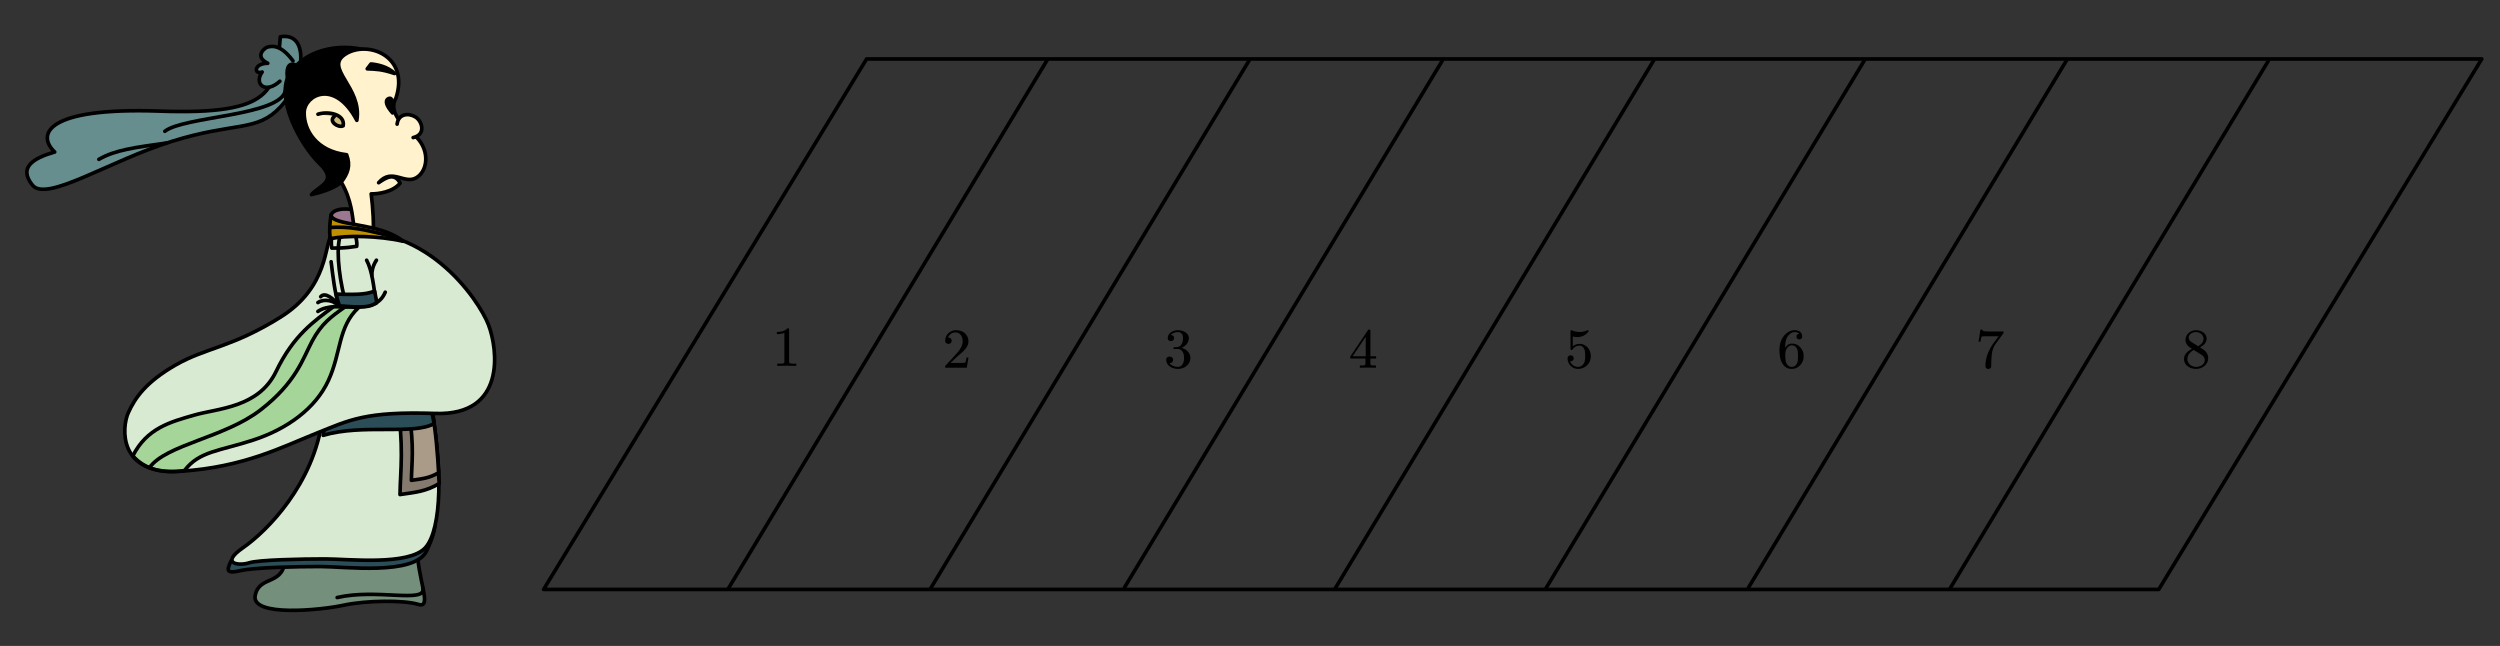 <?xml version="1.0"?>
<svg xmlns="http://www.w3.org/2000/svg" xmlns:xlink="http://www.w3.org/1999/xlink" width="682.857" height="176.429">
	<rect width="100%" height="100%" fill="#333333" stroke="none"/>
	<defs />
	<path d="M 0.243 -0.39 C -0.02 -0.5, -0.443 -0.49, -0.5 -0.31 L -0.5 0.5, 0.5 0.5" stroke="none" fill="#9B7790" transform="matrix(10.738 0 -0 10.922 95.822 62.108)" />
	<path d="M 37.495 -43.012 C 33.543 -44.694, 27.187 -44.541, 26.328 -41.789 L 26.328 -29.404, 41.36 -29.404" fill="none" stroke="#000000" stroke-width="1.4" stroke-linecap="round" stroke-linejoin="round" transform="matrix(0.714 0 -0 0.714 71.647 88.571)" />
	<path d="M -0.376 0.205 C -0.438 0.104, -0.409 -0.058, -0.018 -0.035, 0.374 -0.011, 0.38 -0.155, 0.395 -0.469, 0.5 -0.5, 0.476 -0.205, 0.395 -0.058, 0.314 0.089, 0.24 0.027, 0.025 0.142, -0.19 0.256, -0.404 0.5, -0.452 0.398, -0.5 0.296, -0.452 0.242, -0.376 0.205" stroke="none" fill="#668E8E" transform="matrix(79.965 0 -0 46.739 45 31.941)" />
	<path d="M -79.422 -65.899 C -86.382 -72.502, -83.051 -83.09, -39.27 -81.543, 4.512 -79.997, 5.225 -89.396, 6.891 -109.978, 18.669 -112, 15.933 -92.727, 6.891 -83.09, -2.151 -73.454, -10.479 -77.499, -34.511 -70.003, -58.543 -62.508, -82.575 -46.566, -87.928 -53.228, -93.282 -59.891, -87.928 -63.46, -79.422 -65.899" fill="none" stroke="#000000" stroke-width="1.4" stroke-linecap="round" stroke-linejoin="round" transform="matrix(0.714 0 -0 0.714 71.647 88.571)" />
	<path d="M -37.291 -73.828 C -29.81 -79.647, 6.868 -79.647, 8.843 -89.414" fill="none" stroke="#000000" stroke-width="1.4" stroke-linecap="round" stroke-linejoin="round" transform="matrix(0.714 0 -0 0.714 71.647 88.571)" />
	<path d="M -62.522 -63.09 C -56.258 -66.727, -48.681 -67.636, -36.558 -69.353" fill="none" stroke="#000000" stroke-width="1.4" stroke-linecap="round" stroke-linejoin="round" transform="matrix(0.714 0 -0 0.714 71.647 88.571)" />
	<path d="M 0.5 -0.153 C 0.167 -0.5, -0.074 -0.43, -0.142 -0.42, -0.21 -0.411, -0.5 -0.242, -0.142 -0.106, -0.5 -0.106, -0.5 0.12, -0.284 0.063, -0.5 0.289, -0.21 0.5, 0.167 0.242" stroke="none" fill="#668E8E" transform="matrix(10.738 0 -0 14.118 74.655 18.75)" />
	<path d="M 11.727 -100.766 C 6.717 -107.633, 3.098 -106.241, 2.077 -106.056, 1.056 -105.87, -3.305 -102.53, 2.077 -99.838, -3.305 -99.838, -3.305 -95.384, -0.058 -96.498, -3.305 -92.044, 1.056 -87.868, 6.717 -92.972" fill="none" stroke="#000000" stroke-width="1.4" stroke-linecap="round" stroke-linejoin="round" transform="matrix(0.714 0 -0 0.714 71.647 88.571)" />
	<path d="M -0.117 0.5 C 0.276 0.44, 0.5 0.331, 0.495 -0.432, 0.227 -0.5, -0.15 -0.466, -0.325 -0.305, -0.5 -0.143, -0.221 0.18, -0.036 0.297, 0.15 0.414, -0.036 0.44, -0.117 0.5" stroke="none" fill="#000000" transform="matrix(27.253 0 -0 41.663 88.282 32.309)" />
	<path d="M 18.805 -49.603 C 33.817 -53.112, 42.365 -59.471, 42.157 -103.984, 31.941 -107.931, 17.555 -105.958, 10.883 -96.529, 4.211 -87.1, 14.844 -68.242, 21.933 -61.444, 29.022 -54.647, 21.933 -53.112, 18.805 -49.603" fill="none" stroke="#000000" stroke-width="1.4" stroke-linecap="round" stroke-linejoin="round" transform="matrix(0.714 0 -0 0.714 71.647 88.571)" />
	<path d="M -0.255 0.5 C -0.255 0.062, 0.16 -0.273, 0.5 -0.381, -0.255 -0.5, -0.5 -0.111, -0.255 0.5" stroke="none" fill="#48CC03" fill-opacity="0.392" transform="matrix(2.497 0 -0 4.915 79.282 19.492)" />
	<path d="M 9.796 -93.271 C 9.796 -96.284, 11.246 -98.59, 12.437 -99.334, 9.796 -100.152, 8.94 -97.474, 9.796 -93.271" fill="none" stroke="#000000" stroke-width="1.4" stroke-linecap="round" stroke-linejoin="round" transform="matrix(0.714 0 -0 0.714 71.647 88.571)" />
	<path d="M -0.312 -0.361 C -0.312 0.074, -0.455 -0.11, -0.477 0.195, -0.5 0.5, -0.12 0.404, 0.007 0.333, 0.134 0.262, 0.34 0.258, 0.42 0.321, 0.5 0.383, 0.413 -0.043, 0.413 -0.5" stroke="none" fill="#748F7B" transform="matrix(49.69 0 -0 19.238 93.424 158.953)" />
	<path d="M 8.748 88.812 C 8.748 100.527, -1.155 95.575, -2.725 103.787, -4.296 112, 22.154 109.403, 30.97 107.501, 39.787 105.599, 54.159 105.478, 59.714 107.169, 65.27 108.86, 59.231 97.386, 59.231 85.068" fill="none" stroke="#000000" stroke-width="1.4" stroke-linecap="round" stroke-linejoin="round" transform="matrix(0.714 0 -0 0.714 71.647 88.571)" />
	<path d="M 28.634 104.542 C 43.721 101.015, 62.629 106.893, 61.454 101.015" fill="none" stroke="#000000" stroke-width="1.4" stroke-linecap="round" stroke-linejoin="round" transform="matrix(0.714 0 -0 0.714 71.647 88.571)" />
	<path d="M -0.476 0.254 C -0.5 0.419, -0.5 0.471, -0.434 0.419, -0.369 0.366, -0.169 0.352, -0.056 0.352, 0.057 0.352, 0.385 0.5, 0.443 0.106, 0.5 -0.288, 0.482 -0.457, 0.482 -0.5" stroke="none" fill="#2A4D58" transform="matrix(58.004 0 -0 16.972 90.808 148.797)" />
	<path d="M -11.85 90.355 C -13.778 94.268, -13.778 95.516, -8.447 94.268, -3.117 93.02, 13.101 92.68, 22.288 92.68, 31.475 92.68, 58.127 96.196, 62.777 86.839, 67.427 77.482, 65.953 73.456, 65.953 72.435" fill="none" stroke="#000000" stroke-width="1.4" stroke-linecap="round" stroke-linejoin="round" transform="matrix(0.714 0 -0 0.714 71.647 88.571)" />
	<path d="M -0.038 -0.41 C -0.077 -0.003, -0.287 0.285, -0.393 0.388, -0.5 0.49, -0.408 0.5, -0.367 0.481, -0.326 0.462, -0.129 0.457, -0.027 0.457, 0.075 0.457, 0.347 0.5, 0.421 0.388, 0.495 0.275, 0.5 -0.118, 0.442 -0.5" stroke="none" fill="#D9EAD3" transform="matrix(61.17 0 -0 44.362 90.449 132.432)" />
	<path d="M 23.045 35.938 C 19.714 61.19, 1.769 79.134, -7.364 85.474, -16.497 91.813, -8.653 92.458, -5.108 91.276, -1.562 90.094, 15.308 89.772, 24.012 89.772, 32.715 89.772, 56.032 92.458, 62.372 85.474, 68.711 78.489, 69.141 54.098, 64.198 30.351" fill="none" stroke="#000000" stroke-width="1.4" stroke-linecap="round" stroke-linejoin="round" transform="matrix(0.714 0 -0 0.714 71.647 88.571)" />
	<path d="M -0.5 -0.402 C -0.32 0.066, -0.414 0.269, -0.422 0.5, -0.047 0.478, 0.18 0.472, 0.5 0.398, 0.469 0.18, 0.414 -0.162, 0.242 -0.5" stroke="none" fill="#847A6E" transform="matrix(11.623 0 -0 29.511 114.177 120.346)" />
	<path d="M 51.405 27.895 C 54.329 47.218, 52.803 55.608, 52.676 65.142, 58.778 64.252, 62.465 63.998, 67.677 60.947, 67.168 51.921, 66.278 37.81, 63.482 23.827" fill="none" stroke="#000000" stroke-width="1.4" stroke-linecap="round" stroke-linejoin="round" transform="matrix(0.714 0 -0 0.714 71.647 88.571)" />
	<path d="M -0.5 -0.402 C -0.32 0.066, -0.414 0.269, -0.422 0.5, -0.047 0.478, 0.18 0.472, 0.5 0.398, 0.469 0.18, 0.414 -0.162, 0.242 -0.5" stroke="none" fill="#AA9A88" transform="matrix(8.071 0 -0 20.494 115.792 120.969)" />
	<path d="M 56.152 33.837 C 58.182 47.255, 57.123 53.082, 57.035 59.703, 61.272 59.085, 63.833 58.908, 67.452 56.79, 67.099 50.522, 66.481 40.722, 64.539 31.012" fill="none" stroke="#000000" stroke-width="1.4" stroke-linecap="round" stroke-linejoin="round" transform="matrix(0.714 0 -0 0.714 71.647 88.571)" />
	<path d="M -0.459 -0.14 C -0.459 0.039, -0.5 0.275, -0.5 0.5, -0.143 0.039, 0.311 0.5, 0.5 0.039 L 0.474 -0.5" stroke="none" fill="#2A4D58" transform="matrix(30.324 -9.1575e-006 2.10595e-006 6.974 103.446 115.436)" />
	<path d="M 25.047 36.239 C 25.047 37.994, 23.291 40.297, 23.291 42.491, 38.43 37.994, 57.736 42.491, 65.744 37.994 L 64.647 32.728" fill="none" stroke="#000000" stroke-width="1.4" stroke-linecap="round" stroke-linejoin="round" transform="matrix(0.714 0 -0 0.714 71.647 88.571)" />
	<path d="M -0.082 -0.114 C -0.037 -0.274, -0.347 -0.365, -0.171 -0.432, 0.005 -0.5, 0.334 -0.423, 0.226 -0.222, 0.181 -0.172, 0.22 -0.119, 0.36 -0.049, 0.5 0.02, 0.48 0.127, 0.386 0.161, 0.292 0.195, 0.194 0.112, 0.09 0.185, 0.142 0.163, 0.213 0.133, 0.259 0.187, 0.2 0.231, 0.083 0.239, 0.031 0.239, 0.045 0.306, 0.054 0.388, 0.045 0.456, -0.184 0.5, -0.041 0.352, -0.205 0.182, -0.155 0.141, -0.129 0.105, -0.163 0.051, -0.402 0.034, -0.5 -0.069, -0.497 -0.153, -0.493 -0.236, -0.256 -0.315, -0.082 -0.114" stroke="none" fill="#FFF2CC" transform="matrix(34.705 0 -0 56.931 100.328 39.356)" />
	<path d="M 36.161 -78.017 C 38.332 -90.711, 23.297 -97.991, 31.843 -103.372, 40.389 -108.753, 56.374 -102.581, 51.152 -86.596, 48.936 -82.639, 50.835 -78.366, 57.641 -72.827, 64.446 -67.287, 63.496 -58.741, 58.907 -56.051, 54.317 -53.36, 49.569 -60.007, 44.505 -54.151, 47.037 -55.892, 50.519 -58.266, 52.734 -53.993, 49.886 -50.511, 44.185 -49.83, 41.656 -49.878, 42.334 -44.48, 42.764 -38.008, 42.334 -32.547, 31.223 -29.049, 38.174 -40.857, 30.195 -54.356, 32.635 -57.633, 33.898 -60.528, 32.252 -64.849, 20.606 -66.18, 15.858 -74.409, 16.017 -81.057, 16.175 -87.704, 27.728 -94.034, 36.161 -78.017" fill="none" stroke="#000000" stroke-width="1.4" stroke-linecap="round" stroke-linejoin="round" transform="matrix(0.714 0 -0 0.714 71.647 88.571)" />
	<path d="M -0.5 -0.044 C -0.455 -0.482, -0.082 -0.5, 0.142 -0.325, 0.366 -0.149, 0.5 0.377, 0.052 0.5" stroke="none" fill="#FFF2CC" transform="matrix(7.946 0 -0 6.76 112.454 34.181)" />
	<path d="M 51.568 -76.562 C 52.066 -80.713, 56.216 -80.879, 58.707 -79.218, 61.197 -77.558, 62.691 -72.577, 57.711 -71.415" fill="none" stroke="#000000" stroke-width="1.4" stroke-linecap="round" stroke-linejoin="round" transform="matrix(0.714 0 -0 0.714 71.647 88.571)" />
	<path d="M -0.5 -0.31 C -0.121 -0.5, 0.5 -0.31, 0.424 0.357, 0.242 0.5, -0.121 0.095, 0.091 -0.167" stroke="none" fill="#7F6000" fill-opacity="0.392" transform="matrix(7.457 0 -0 4.745 90.587 32.643)" />
	<path d="M 21.295 -80.356 C 25.249 -81.621, 31.734 -80.356, 30.943 -75.927, 29.045 -74.978, 25.249 -77.667, 27.464 -79.407" fill="none" stroke="#000000" stroke-width="1.4" stroke-linecap="round" stroke-linejoin="round" transform="matrix(0.714 0 -0 0.714 71.647 88.571)" />
	<path d="M 0.387 0.5 C -0.268 0.082, -0.5 -0.261, -0.056 -0.381, 0.387 -0.5, 0.5 -0.09, 0.387 0.5" stroke="none" fill="#000000" transform="matrix(2.497 0 -0 4.432 106.275 28.601)" />
	<path d="M 49.834 -80.856 C 47.541 -83.45, 46.731 -85.58, 48.282 -86.32, 49.834 -87.061, 50.227 -84.514, 49.834 -80.856" fill="none" stroke="#000000" stroke-width="1.4" stroke-linecap="round" stroke-linejoin="round" transform="matrix(0.714 0 -0 0.714 71.647 88.571)" />
	<path d="M 0.5 0.5 C 0.259 -0.229, -0.171 -0.466, -0.365 -0.5 L -0.5 0.008 C -0.194 0.042, 0.029 0.042, 0.5 0.5" stroke="none" fill="#000000" transform="matrix(7.46 0 -0 2.589 104.058 18.75)" />
	<path d="M 50.596 -95.938 C 48.078 -98.58, 43.593 -99.44, 41.565 -99.563 L 40.152 -97.72 C 43.347 -97.597, 45.681 -97.597, 50.596 -95.938" fill="none" stroke="#000000" stroke-width="1.4" stroke-linecap="round" stroke-linejoin="round" transform="matrix(0.714 0 -0 0.714 71.647 88.571)" />
	<path d="M 0.052 -0.432 C 0.031 -0.394, 0.044 -0.229, -0.081 -0.112, -0.206 0.006, -0.273 0.006, -0.351 0.073, -0.428 0.14, -0.456 0.201, -0.473 0.257, -0.49 0.314, -0.5 0.5, -0.337 0.484, -0.175 0.467, -0.077 0.39, 0.01 0.338, 0.097 0.286, 0.136 0.251, 0.318 0.26, 0.5 0.269, 0.479 0.013, 0.455 -0.082, 0.43 -0.177, 0.287 -0.5, 0.052 -0.432" stroke="none" fill="#D9EAD3" transform="matrix(106.136 0 -0 70.758 85.209 94.516)" />
	<path d="M 26.641 -34.501 C 23.639 -30.742, 25.59 -14.379, 6.979 -2.733, -11.633 8.912, -21.538 8.912, -33.096 15.546, -44.653 22.179, -48.705 28.223, -51.257 33.825, -53.808 39.426, -55.309 57.853, -31.144 56.231, -6.98 54.61, 7.579 46.944, 20.487 41.785, 33.395 36.626, 39.249 33.235, 66.265 34.12, 93.282 35.004, 90.13 9.649, 86.528 0.215, 82.925 -9.22, 61.612 -41.208, 26.641 -34.501" fill="none" stroke="#000000" stroke-width="1.4" stroke-linecap="round" stroke-linejoin="round" transform="matrix(0.714 0 -0 0.714 71.647 88.571)" />
	<path d="M 0.5 0.5 C 0.198 -0.221, -0.474 -0.059, -0.474 -0.5, -0.489 -0.191, -0.5 0.088, -0.484 0.412, -0.294 0.265, 0.188 0.294, 0.5 0.5" stroke="none" fill="#BF9000" transform="matrix(20.166 0 -0 7.255 99.976 62.258)" />
	<path d="M 53.776 -31.759 C 45.262 -39.079, 26.291 -37.436, 26.291 -41.917, 25.843 -38.78, 25.544 -35.942, 25.992 -32.656, 31.37 -34.15, 44.963 -33.851, 53.776 -31.759" fill="none" stroke="#000000" stroke-width="1.4" stroke-linecap="round" stroke-linejoin="round" transform="matrix(0.714 0 -0 0.714 71.647 88.571)" />
	<path d="M 21.276 -8.3 C 23.552 -9.876, 27.493 -9.088, 29.332 -7.074" fill="none" stroke="#000000" stroke-width="1.4" stroke-linecap="round" stroke-linejoin="round" transform="matrix(0.714 0 -0 0.714 71.647 88.571)" />
	<path d="M 22.344 -10.538 C 23.896 -12.456, 27.273 -9.899, 29.373 -7.069" fill="none" stroke="#000000" stroke-width="1.4" stroke-linecap="round" stroke-linejoin="round" transform="matrix(0.714 0 -0 0.714 71.647 88.571)" />
	<path d="M 47.027 -12.272 C 42.758 -2.114, 28.478 -9.916, 21.265 -4.911" fill="none" stroke="#000000" stroke-width="1.4" stroke-linecap="round" stroke-linejoin="round" transform="matrix(0.714 0 -0 0.714 71.647 88.571)" />
	<path d="M 43.656 -24.504 C 42.087 -22.047, 41.931 -20.217, 41.878 -18.753" fill="none" stroke="#000000" stroke-width="1.4" stroke-linecap="round" stroke-linejoin="round" transform="matrix(0.714 0 -0 0.714 71.647 88.571)" />
	<path d="M 39.916 -24.496 C 41.998 -20.629, 42.741 -14.086, 43.485 -7.99" fill="none" stroke="#000000" stroke-width="1.4" stroke-linecap="round" stroke-linejoin="round" transform="matrix(0.714 0 -0 0.714 71.647 88.571)" />
	<path d="M 26.322 -23.915 C 27.037 -18.27, 27.651 -12.266, 29.389 -6.742" fill="none" stroke="#000000" stroke-width="1.4" stroke-linecap="round" stroke-linejoin="round" transform="matrix(0.714 0 -0 0.714 71.647 88.571)" />
	<path d="M 29.573 -32.992 C 28.149 -27.189, 29.715 -15.112, 32.421 -6.642" fill="none" stroke="#000000" stroke-width="1.4" stroke-linecap="round" stroke-linejoin="round" transform="matrix(0.714 0 -0 0.714 71.647 88.571)" />
	<path d="M -0.418 0.312 C -0.468 0.022, -0.481 -0.167, -0.5 -0.326, -0.138 -0.312, 0.23 -0.268, 0.445 -0.5, 0.458 -0.312, 0.49 -0.051, 0.5 0.106, 0.331 0.5, -0.119 0.341, -0.418 0.312" stroke="none" fill="#2A4D58" transform="matrix(11.084 0 -0 5.048 97.381 81.987)" />
	<path d="M 29.548 -7.016 C 28.761 -9.064, 28.564 -10.395, 28.268 -11.522, 33.881 -11.419, 39.592 -11.112, 42.94 -12.751, 43.137 -11.419, 43.629 -9.576, 43.786 -8.472, 41.167 -5.684, 34.176 -6.811, 29.548 -7.016" fill="none" stroke="#000000" stroke-width="1.4" stroke-linecap="round" stroke-linejoin="round" transform="matrix(0.714 0 -0 0.714 71.647 88.571)" />
	<path d="M 0.39 -0.5 C 0.304 -0.413, 0.213 -0.33, 0.135 -0.112, 0.057 0.106, -0.122 0.108, -0.228 0.149, -0.335 0.191, -0.438 0.228, -0.5 0.394, -0.445 0.477, -0.365 0.5, -0.271 0.481, -0.205 0.364, -0.117 0.365, 0.034 0.299, 0.184 0.232, 0.309 0.11, 0.367 -0.057, 0.424 -0.225, 0.409 -0.378, 0.5 -0.493, 0.462 -0.5, 0.433 -0.498, 0.39 -0.5" stroke="none" fill="#55B53F" fill-opacity="0.392" transform="matrix(61.666 0 -0 45.681 67.095 106.568)" />
	<path d="M 27.312 -6.781 C 19.873 -1.204, 11.997 4.08, 5.288 18.023, -1.421 31.967, -16.882 32.113, -26.071 34.755, -35.259 37.397, -44.156 39.746, -49.54 50.367, -44.766 55.704, -37.871 57.172, -29.783 55.971, -24.095 48.485, -16.444 48.552, -3.463 44.295, 9.518 40.039, 20.311 32.26, 25.27 21.546, 30.229 10.831, 28.916 0.998, 36.792 -6.341, 33.51 -6.781, 30.991 -6.648, 27.312 -6.781" fill="none" stroke="#000000" stroke-width="1.4" stroke-linecap="round" stroke-linejoin="round" transform="matrix(0.714 0 -0 0.714 71.647 88.571)" />
	<path d="M 31.413 -6.48 C 26.353 -2.909, 22.633 -0.23, 19.062 6.466, 15.49 13.163, 12.961 22.24, -0.73 32.806, -14.42 43.371, -36.891 46.05, -43.141 54.829" fill="none" stroke="#000000" stroke-width="1.4" stroke-linecap="round" stroke-linejoin="round" transform="matrix(0.714 0 -0 0.714 71.647 88.571)" />
	<path d="M 26.427 -32.901 C 26.389 -31.649, 26.35 -30.558, 26.581 -29.145, 29.04 -29.177, 31.306 -29.049, 36.109 -29.819, 36.224 -30.461, 36.186 -31.681, 35.878 -32.933" fill="none" stroke="#000000" stroke-width="1.4" stroke-linecap="round" stroke-linejoin="round" transform="matrix(0.714 0 -0 0.714 71.647 88.571)" />
	<path d="M 26.005 -37.03 C 32.758 -37.48, 39.061 -36.58, 52.568 -32.678" fill="none" stroke="#000000" stroke-width="1.4" stroke-linecap="round" stroke-linejoin="round" transform="matrix(0.714 0 -0 0.714 71.647 88.571)" />
	<path d="M 247.152 101.466 L 370.728 -101.466, -247.152 -101.466, -370.728 101.466 Z" stroke="none" fill="#A14B80" fill-opacity="0" transform="matrix(0.714 0 -0 0.714 413.177 88.547)" />
	<path d="M 247.152 101.466 L 370.728 -101.466, -247.152 -101.466, -370.728 101.466 Z" fill="none" stroke="#000000" stroke-width="1.4" stroke-linecap="round" stroke-linejoin="round" transform="matrix(0.714 0 -0 0.714 413.177 88.547)" />
	<path d="M 0 0 L 121.927 -202.12" fill="none" stroke="#000000" stroke-width="1.4" stroke-linecap="round" stroke-linejoin="round" transform="matrix(0.714 0 0 0.714 198.96 160.733)" />
	<path d="M 0 0 L 121.927 -202.12" fill="none" stroke="#000000" stroke-width="1.4" stroke-linecap="round" stroke-linejoin="round" transform="matrix(0.714 0 0 0.714 254.175 160.757)" />
	<path d="M 0 0 L 121.927 -202.12" fill="none" stroke="#000000" stroke-width="1.4" stroke-linecap="round" stroke-linejoin="round" transform="matrix(0.714 0 0 0.714 307.175 160.421)" />
	<path d="M 0 0 L 121.927 -202.12" fill="none" stroke="#000000" stroke-width="1.4" stroke-linecap="round" stroke-linejoin="round" transform="matrix(0.714 0 0 0.714 364.675 160.757)" />
	<path d="M 0 0 L 121.927 -202.12" fill="none" stroke="#000000" stroke-width="1.4" stroke-linecap="round" stroke-linejoin="round" transform="matrix(0.714 0 0 0.714 422.22 160.757)" />
	<path d="M 0 0 L 121.927 -202.12" fill="none" stroke="#000000" stroke-width="1.4" stroke-linecap="round" stroke-linejoin="round" transform="matrix(0.714 0 0 0.714 477.53 160.589)" />
	<path d="M 0 0 L 121.927 -202.12" fill="none" stroke="#000000" stroke-width="1.4" stroke-linecap="round" stroke-linejoin="round" transform="matrix(0.714 0 0 0.714 532.53 160.925)" />
	<g transform="matrix(1 0 -0 1 212.139 86.766)">
		<svg width="21.034" height="39.012">
			<defs />
			<path d="M 5.361 13.174 C 4.47 13.146, 3.603 13.132, 2.76 13.132, 1.917 13.132, 1.05 13.146, 0.159 13.174 L 0.159 12.567, 0.661 12.567 C 0.82 12.568, 0.97 12.566, 1.111 12.561, 1.251 12.556, 1.384 12.544, 1.511 12.526, 1.637 12.507, 1.745 12.488, 1.837 12.469, 1.915 12.455, 1.979 12.412, 2.03 12.339, 2.081 12.266, 2.106 12.185, 2.106 12.095 L 2.106 4.146 C 1.864 4.264, 1.566 4.353, 1.213 4.414, 0.859 4.476, 0.471 4.506, 0.05 4.505 L 0.05 3.906 C 0.631 3.906, 1.168 3.837, 1.66 3.698, 2.151 3.56, 2.576 3.3, 2.934 2.918 L 3.16 2.918 C 3.319 2.919, 3.399 2.997, 3.399 3.151 L 3.399 12.095 C 3.399 12.189, 3.423 12.272, 3.472 12.342, 3.52 12.413, 3.591 12.455, 3.682 12.469, 3.76 12.488, 3.86 12.507, 3.98 12.526, 4.102 12.544, 4.238 12.556, 4.391 12.561, 4.543 12.566, 4.692 12.568, 4.837 12.567 L 5.361 12.567, 5.361 13.174 Z" stroke="none" fill="#000000" />
			<rect />
		</svg>
	</g>
	<g transform="matrix(1 0 -0 1 258.094 87.266)">
		<svg width="23.985" height="39.012">
			<defs />
			<path d="M 5.977 13.174 L 0.064 13.174, 0.064 12.786 C 0.064 12.758, 0.079 12.716, 0.108 12.659 L 2.483 10.078 C 2.764 9.768, 3.048 9.45, 3.337 9.126, 3.625 8.801, 3.883 8.47, 4.111 8.131, 4.338 7.793, 4.52 7.444, 4.656 7.084, 4.792 6.724, 4.859 6.347, 4.859 5.951, 4.859 5.618, 4.815 5.306, 4.728 5.017, 4.641 4.728, 4.515 4.474, 4.35 4.256, 4.186 4.037, 3.98 3.861, 3.733 3.727, 3.486 3.593, 3.2 3.526, 2.876 3.525, 2.392 3.526, 1.964 3.67, 1.593 3.959, 1.223 4.248, 0.977 4.567, 0.856 4.915, 0.832 4.924, 0.871 4.929, 0.972 4.929 L 1.096 4.929 C 1.241 4.962, 1.367 5.013, 1.473 5.081, 1.58 5.149, 1.67 5.243, 1.742 5.363, 1.815 5.483, 1.851 5.627, 1.851 5.796, 1.851 6.079, 1.759 6.295, 1.575 6.446, 1.391 6.596, 1.185 6.671, 0.958 6.671, 0.74 6.671, 0.536 6.596, 0.347 6.446, 0.159 6.295, 0.064 6.079, 0.064 5.796, 0.064 5.402, 0.142 5.028, 0.297 4.675, 0.452 4.323, 0.662 4.017, 0.929 3.758, 1.195 3.5, 1.51 3.295, 1.873 3.145, 2.236 2.994, 2.621 2.919, 3.028 2.918, 3.532 2.919, 3.994 2.993, 4.412 3.141, 4.831 3.289, 5.188 3.502, 5.484 3.779, 5.779 4.057, 6.01 4.378, 6.178 4.742, 6.345 5.107, 6.428 5.51, 6.428 5.951, 6.428 6.441, 6.317 6.891, 6.094 7.303, 5.871 7.714, 5.595 8.092, 5.266 8.435, 4.937 8.778, 4.587 9.101, 4.216 9.404, 3.845 9.708, 3.51 10.003, 3.21 10.289 L 1.539 11.862, 3.726 11.862 C 4.031 11.863, 4.315 11.86, 4.579 11.855, 4.843 11.851, 5.067 11.841, 5.251 11.827, 5.436 11.813, 5.53 11.804, 5.534 11.799, 5.573 11.766, 5.61 11.7, 5.644 11.602, 5.678 11.503, 5.709 11.386, 5.738 11.252, 5.767 11.118, 5.796 10.982, 5.825 10.843, 5.854 10.705, 5.881 10.553, 5.905 10.388 L 6.442 10.388 Z" stroke="none" fill="#000000" />
			<rect />
		</svg>
	</g>
	<g transform="matrix(1 0 -0 1 318.472 87.266)">
		<svg width="23.985" height="39.012">
			<defs />
			<path d="M 6.684 10.515 C 6.684 10.92, 6.595 11.308, 6.416 11.679, 6.237 12.051, 5.997 12.368, 5.696 12.631, 5.357 12.928, 4.983 13.147, 4.574 13.29, 4.165 13.434, 3.737 13.505, 3.292 13.505, 2.89 13.505, 2.498 13.449, 2.115 13.336, 1.732 13.223, 1.388 13.062, 1.08 12.85, 0.772 12.638, 0.527 12.379, 0.343 12.071, 0.158 11.763, 0.066 11.409, 0.066 11.009, 0.066 10.708, 0.167 10.484, 0.368 10.335, 0.569 10.187, 0.781 10.113, 1.003 10.113, 1.236 10.113, 1.453 10.187, 1.654 10.335, 1.855 10.484, 1.955 10.708, 1.955 11.009, 1.955 11.188, 1.92 11.337, 1.85 11.457, 1.78 11.577, 1.69 11.677, 1.581 11.757, 1.472 11.837, 1.347 11.886, 1.207 11.904, 1.134 11.924, 1.066 11.933, 1.003 11.933, 0.941 11.933, 0.931 11.938, 0.974 11.947, 1.125 12.21, 1.42 12.444, 1.861 12.646, 2.302 12.848, 2.779 12.949, 3.292 12.948, 3.534 12.949, 3.76 12.889, 3.971 12.769, 4.182 12.649, 4.358 12.488, 4.498 12.285, 4.672 12.023, 4.791 11.74, 4.854 11.439, 4.917 11.139, 4.948 10.831, 4.948 10.515, 4.948 10.191, 4.917 9.88, 4.854 9.581, 4.791 9.282, 4.672 9.006, 4.498 8.752, 4.352 8.545, 4.176 8.378, 3.967 8.251, 3.759 8.124, 3.534 8.061, 3.292 8.06 L 2.239 8.06 C 2.098 8.061, 2.023 7.995, 2.013 7.863 L 2.013 7.785 C 2.013 7.729, 2.03 7.685, 2.064 7.651, 2.108 7.609, 2.163 7.588, 2.231 7.588, 2.372 7.569, 2.517 7.56, 2.667 7.56, 2.812 7.56, 2.955 7.551, 3.096 7.531, 3.357 7.513, 3.585 7.432, 3.779 7.288, 3.973 7.145, 4.135 6.962, 4.265 6.738, 4.396 6.515, 4.495 6.258, 4.563 5.966, 4.631 5.675, 4.665 5.376, 4.665 5.07, 4.665 4.844, 4.641 4.631, 4.592 4.428, 4.544 4.226, 4.454 4.05, 4.323 3.899, 4.052 3.589, 3.708 3.436, 3.292 3.44, 2.846 3.441, 2.438 3.525, 2.068 3.691, 1.698 3.858, 1.449 4.038, 1.323 4.23, 1.289 4.236, 1.306 4.238, 1.374 4.237, 1.549 4.238, 1.713 4.289, 1.868 4.393, 2.101 4.529, 2.216 4.76, 2.216 5.084, 2.216 5.357, 2.128 5.563, 1.952 5.701, 1.775 5.84, 1.577 5.91, 1.36 5.909, 1.146 5.91, 0.946 5.842, 0.76 5.705, 0.574 5.569, 0.48 5.362, 0.48 5.084, 0.48 4.741, 0.562 4.438, 0.727 4.174, 0.892 3.911, 1.104 3.686, 1.363 3.497, 1.622 3.31, 1.921 3.166, 2.26 3.067, 2.6 2.968, 2.943 2.919, 3.292 2.918, 3.665 2.919, 4.026 2.968, 4.374 3.067, 4.723 3.166, 5.052 3.319, 5.362 3.525, 5.614 3.704, 5.826 3.924, 5.998 4.185, 6.17 4.446, 6.256 4.741, 6.256 5.07, 6.256 5.399, 6.197 5.71, 6.078 6.001, 5.96 6.293, 5.802 6.556, 5.606 6.791, 5.41 7.027, 5.176 7.233, 4.905 7.412, 4.634 7.591, 4.43 7.703, 4.294 7.75, 4.411 7.765, 4.609 7.834, 4.89 7.959, 5.171 8.083, 5.44 8.249, 5.696 8.455, 5.997 8.715, 6.237 9.024, 6.416 9.383, 6.595 9.743, 6.684 10.12, 6.684 10.515 Z" stroke="none" fill="#000000" />
			<rect />
		</svg>
	</g>
	<g transform="matrix(1 0 -0 1 368.749 87.266)">
		<svg width="27.046" height="39.012">
			<defs />
			<path d="M 5.566 10.663 L 5.566 12.095 C 5.566 12.18, 5.581 12.259, 5.613 12.332, 5.644 12.405, 5.696 12.453, 5.769 12.476, 5.881 12.528, 6.062 12.556, 6.314 12.561, 6.566 12.566, 6.82 12.568, 7.077 12.567 L 7.077 13.174 C 6.336 13.146, 5.609 13.132, 4.897 13.132, 4.195 13.132, 3.456 13.146, 2.681 13.174 L 2.681 12.567 C 2.948 12.568, 3.205 12.566, 3.452 12.561, 3.699 12.556, 3.883 12.528, 4.004 12.476, 4.076 12.453, 4.13 12.405, 4.164 12.332, 4.198 12.259, 4.214 12.18, 4.214 12.095 L 4.214 10.663, 0.073 10.663, 0.073 10.092, 4.926 2.876 C 4.989 2.792, 5.069 2.75, 5.166 2.749 L 5.326 2.749 C 5.486 2.75, 5.566 2.829, 5.566 2.989 L 5.566 10.042, 7.127 10.042, 7.127 10.663 Z M 4.287 4.731 L 0.712 10.042, 4.287 10.042 Z" stroke="none" fill="#000000" />
			<rect />
		</svg>
	</g>
	<g transform="matrix(1 0 -0 1 428.101 87.266)">
		<svg width="23.985" height="39.012">
			<defs />
			<path d="M 6.429 10.056 C 6.429 10.518, 6.342 10.957, 6.168 11.376, 5.993 11.795, 5.742 12.171, 5.412 12.504, 5.078 12.829, 4.701 13.077, 4.283 13.248, 3.864 13.42, 3.419 13.505, 2.949 13.505, 2.543 13.505, 2.163 13.429, 1.812 13.276, 1.461 13.124, 1.156 12.915, 0.897 12.649, 0.638 12.384, 0.435 12.075, 0.287 11.725, 0.139 11.375, 0.065 11.002, 0.065 10.607, 0.065 10.334, 0.156 10.129, 0.338 9.99, 0.519 9.851, 0.707 9.782, 0.901 9.781, 1.104 9.782, 1.296 9.85, 1.474 9.986, 1.654 10.123, 1.743 10.33, 1.743 10.607, 1.743 10.776, 1.706 10.919, 1.631 11.034, 1.556 11.149, 1.464 11.238, 1.355 11.302, 1.246 11.365, 1.124 11.402, 0.988 11.411 L 0.901 11.411, 0.755 11.411 C 0.867 11.806, 1.126 12.161, 1.533 12.476, 1.94 12.791, 2.412 12.949, 2.949 12.948, 3.23 12.949, 3.504 12.876, 3.77 12.73, 4.037 12.585, 4.255 12.392, 4.424 12.151, 4.622 11.865, 4.75 11.539, 4.805 11.175, 4.861 10.811, 4.889 10.438, 4.889 10.056, 4.889 9.671, 4.877 9.301, 4.853 8.946, 4.829 8.591, 4.729 8.256, 4.555 7.94, 4.429 7.71, 4.268 7.519, 4.072 7.366, 3.876 7.214, 3.657 7.137, 3.414 7.136, 2.954 7.137, 2.555 7.23, 2.216 7.415, 1.877 7.601, 1.603 7.868, 1.395 8.216, 1.351 8.296, 1.281 8.336, 1.184 8.335 L 1.126 8.335 C 0.957 8.336, 0.871 8.258, 0.871 8.103 L 0.871 3.151 C 0.871 3.03, 0.942 2.952, 1.082 2.918, 1.106 2.919, 1.124 2.922, 1.137 2.926, 1.149 2.931, 1.16 2.933, 1.169 2.933, 1.872 3.253, 2.596 3.413, 3.341 3.412, 4.097 3.413, 4.821 3.253, 5.514 2.933, 5.524 2.933, 5.533 2.931, 5.543 2.926, 5.553 2.922, 5.567 2.919, 5.587 2.918, 5.746 2.919, 5.824 2.992, 5.819 3.137, 5.819 3.222, 5.804 3.279, 5.775 3.306, 5.431 3.777, 4.995 4.145, 4.464 4.411, 3.934 4.677, 3.371 4.809, 2.775 4.809, 2.281 4.809, 1.855 4.753, 1.496 4.639 L 1.496 7.334 C 1.666 7.156, 1.921 6.997, 2.263 6.858, 2.604 6.72, 2.988 6.65, 3.414 6.65, 3.831 6.65, 4.224 6.744, 4.595 6.932, 4.965 7.12, 5.291 7.365, 5.572 7.665, 5.863 8.004, 6.078 8.38, 6.218 8.791, 6.359 9.203, 6.429 9.624, 6.429 10.056 Z" stroke="none" fill="#000000" />
			<rect />
		</svg>
	</g>
	<g transform="matrix(1 0 -0 1 485.972 87.266)">
		<svg width="23.985" height="39.012">
			<defs />
			<path d="M 6.684 10.028 C 6.684 10.518, 6.612 10.956, 6.467 11.344, 6.322 11.732, 6.075 12.114, 5.726 12.49, 5.382 12.843, 5.029 13.1, 4.668 13.262, 4.308 13.424, 3.873 13.505, 3.364 13.505, 2.846 13.505, 2.372 13.378, 1.941 13.121, 1.509 12.865, 1.166 12.518, 0.909 12.081, 0.546 11.484, 0.315 10.854, 0.215 10.191, 0.116 9.528, 0.066 8.867, 0.066 8.208, 0.066 7.551, 0.162 6.903, 0.353 6.266, 0.544 5.629, 0.851 5.04, 1.272 4.498, 1.626 4.038, 2.057 3.66, 2.566 3.363, 3.074 3.067, 3.633 2.919, 4.243 2.918, 4.83 2.919, 5.316 3.07, 5.704 3.37, 6.091 3.671, 6.285 4.104, 6.285 4.668, 6.285 4.931, 6.205 5.127, 6.045 5.254, 5.886 5.381, 5.701 5.444, 5.493 5.444, 5.295 5.444, 5.117 5.381, 4.959 5.254, 4.802 5.127, 4.723 4.931, 4.723 4.668, 4.723 4.386, 4.827 4.174, 5.035 4.033, 5.171 3.949, 5.324 3.906, 5.493 3.906, 5.547 3.906, 5.554 3.904, 5.515 3.899, 5.447 3.796, 5.298 3.694, 5.068 3.593, 4.838 3.492, 4.563 3.441, 4.243 3.44, 3.812 3.441, 3.425 3.569, 3.081 3.825, 2.737 4.082, 2.447 4.402, 2.209 4.788, 1.929 5.277, 1.759 5.81, 1.701 6.386, 1.643 6.962, 1.609 7.421, 1.599 7.764, 1.686 7.562, 1.896 7.314, 2.228 7.02, 2.559 6.727, 2.98 6.58, 3.488 6.579, 3.972 6.58, 4.39 6.661, 4.741 6.823, 5.092 6.985, 5.43 7.238, 5.755 7.581, 6.094 7.957, 6.334 8.336, 6.474 8.717, 6.614 9.098, 6.684 9.535, 6.684 10.028 Z M 5.137 10.028 C 5.137 9.577, 5.122 9.172, 5.093 8.812, 5.064 8.452, 4.968 8.136, 4.803 7.863, 4.634 7.586, 4.444 7.381, 4.236 7.25, 4.028 7.118, 3.774 7.052, 3.473 7.052, 3.149 7.052, 2.872 7.135, 2.641 7.299, 2.411 7.464, 2.216 7.68, 2.057 7.948, 1.897 8.216, 1.783 8.529, 1.715 8.886, 1.667 9.131, 1.643 9.392, 1.643 9.669, 1.643 9.777, 1.647 9.892, 1.657 10.014 L 1.657 10.071 C 1.676 10.424, 1.703 10.753, 1.737 11.059, 1.771 11.364, 1.825 11.614, 1.897 11.806, 2.033 12.145, 2.232 12.42, 2.496 12.631, 2.76 12.843, 3.05 12.949, 3.364 12.948, 3.689 12.949, 3.963 12.887, 4.185 12.762, 4.408 12.637, 4.604 12.436, 4.774 12.158, 4.948 11.882, 5.052 11.568, 5.086 11.217, 5.12 10.867, 5.137 10.471, 5.137 10.028 Z" stroke="none" fill="#000000" />
			<rect />
		</svg>
	</g>
	<g transform="matrix(1 0 -0 1 540.36 87.266)">
		<svg width="23.985" height="39.012">
			<defs />
			<path d="M 6.896 3.631 C 6.896 3.66, 6.884 3.7, 6.859 3.751 L 4.68 6.734 C 4.399 7.125, 4.18 7.556, 4.022 8.029, 3.865 8.502, 3.753 8.998, 3.685 9.517, 3.617 10.037, 3.575 10.567, 3.557 11.108, 3.541 11.649, 3.532 12.194, 3.532 12.744, 3.532 12.998, 3.448 13.191, 3.281 13.322, 3.114 13.454, 2.931 13.52, 2.733 13.52, 2.535 13.52, 2.354 13.454, 2.192 13.322, 2.029 13.191, 1.948 12.998, 1.948 12.744, 1.948 11.597, 2.148 10.493, 2.548 9.433, 2.947 8.372, 3.486 7.377, 4.164 6.445 L 5.544 4.576, 2.929 4.576 C 2.6 4.576, 2.293 4.579, 2.01 4.584, 1.727 4.588, 1.486 4.597, 1.287 4.608, 1.089 4.62, 0.987 4.628, 0.982 4.632, 0.933 4.675, 0.891 4.746, 0.855 4.844, 0.819 4.943, 0.785 5.059, 0.753 5.19, 0.722 5.322, 0.694 5.458, 0.67 5.599, 0.646 5.74, 0.621 5.891, 0.597 6.05 L 0.059 6.05, 0.583 2.763, 1.113 2.763, 1.113 2.904 C 1.113 2.956, 1.142 3.006, 1.2 3.053, 1.302 3.119, 1.408 3.161, 1.519 3.179, 1.65 3.199, 1.81 3.216, 1.999 3.233, 2.188 3.25, 2.39 3.26, 2.606 3.265, 2.822 3.269, 3.038 3.272, 3.256 3.271 L 6.896 3.271, 6.896 3.631 Z" stroke="none" fill="#000000" />
			<rect />
		</svg>
	</g>
	<g transform="matrix(1 0 -0 1 596.472 87.266)">
		<svg width="23.985" height="39.012">
			<defs />
			<path d="M 6.684 10.564 C 6.684 10.988, 6.595 11.377, 6.416 11.732, 6.237 12.087, 5.994 12.399, 5.689 12.667, 5.384 12.935, 5.033 13.141, 4.636 13.287, 4.239 13.433, 3.815 13.505, 3.364 13.505, 2.939 13.505, 2.529 13.445, 2.137 13.322, 1.744 13.2, 1.396 13.024, 1.091 12.794, 0.786 12.563, 0.539 12.281, 0.35 11.947, 0.161 11.614, 0.066 11.242, 0.066 10.832, 0.066 10.485, 0.127 10.169, 0.248 9.884, 0.369 9.6, 0.536 9.34, 0.749 9.105, 0.962 8.87, 1.208 8.656, 1.486 8.463, 1.765 8.27, 2.021 8.119, 2.253 8.011 L 1.737 7.687 C 1.36 7.452, 1.055 7.147, 0.825 6.77, 0.595 6.394, 0.48 5.982, 0.48 5.535, 0.48 5.16, 0.56 4.813, 0.72 4.495, 0.88 4.178, 1.092 3.903, 1.356 3.67, 1.62 3.437, 1.927 3.254, 2.278 3.12, 2.63 2.986, 2.991 2.919, 3.364 2.918, 3.733 2.919, 4.089 2.973, 4.433 3.081, 4.776 3.19, 5.086 3.345, 5.362 3.547, 5.638 3.749, 5.856 3.995, 6.016 4.284, 6.176 4.573, 6.256 4.894, 6.256 5.246, 6.256 5.534, 6.202 5.797, 6.092 6.037, 5.983 6.276, 5.843 6.498, 5.671 6.7, 5.499 6.902, 5.294 7.082, 5.057 7.239, 4.82 7.397, 4.612 7.52, 4.433 7.609 L 5.26 8.138 C 5.687 8.402, 6.031 8.745, 6.292 9.168, 6.554 9.591, 6.684 10.057, 6.684 10.564 Z M 5.406 5.246 C 5.406 4.997, 5.352 4.761, 5.242 4.538, 5.133 4.315, 4.986 4.123, 4.799 3.963, 4.613 3.803, 4.397 3.676, 4.153 3.582, 3.908 3.488, 3.646 3.441, 3.364 3.44, 3.098 3.441, 2.843 3.477, 2.598 3.55, 2.354 3.623, 2.138 3.728, 1.952 3.864, 1.765 4.001, 1.617 4.163, 1.509 4.351, 1.4 4.539, 1.345 4.741, 1.345 4.957, 1.345 5.202, 1.411 5.426, 1.541 5.627, 1.672 5.83, 1.846 5.996, 2.064 6.128 L 3.931 7.299 C 4.343 7.078, 4.692 6.795, 4.977 6.449, 5.263 6.104, 5.406 5.703, 5.406 5.246 Z M 5.747 11.093 C 5.747 10.802, 5.667 10.529, 5.508 10.272, 5.348 10.016, 5.133 9.808, 4.861 9.647 L 2.747 8.335 C 2.258 8.576, 1.843 8.914, 1.501 9.352, 1.16 9.789, 0.989 10.283, 0.989 10.832, 0.989 11.12, 1.053 11.395, 1.181 11.658, 1.31 11.922, 1.482 12.148, 1.697 12.339, 1.913 12.529, 2.166 12.678, 2.456 12.787, 2.747 12.895, 3.05 12.949, 3.364 12.948, 3.684 12.949, 3.99 12.902, 4.28 12.808, 4.571 12.714, 4.826 12.585, 5.046 12.42, 5.267 12.255, 5.439 12.061, 5.562 11.838, 5.685 11.615, 5.747 11.367, 5.747 11.093 Z" stroke="none" fill="#000000" />
			<rect />
		</svg>
	</g>
</svg>

